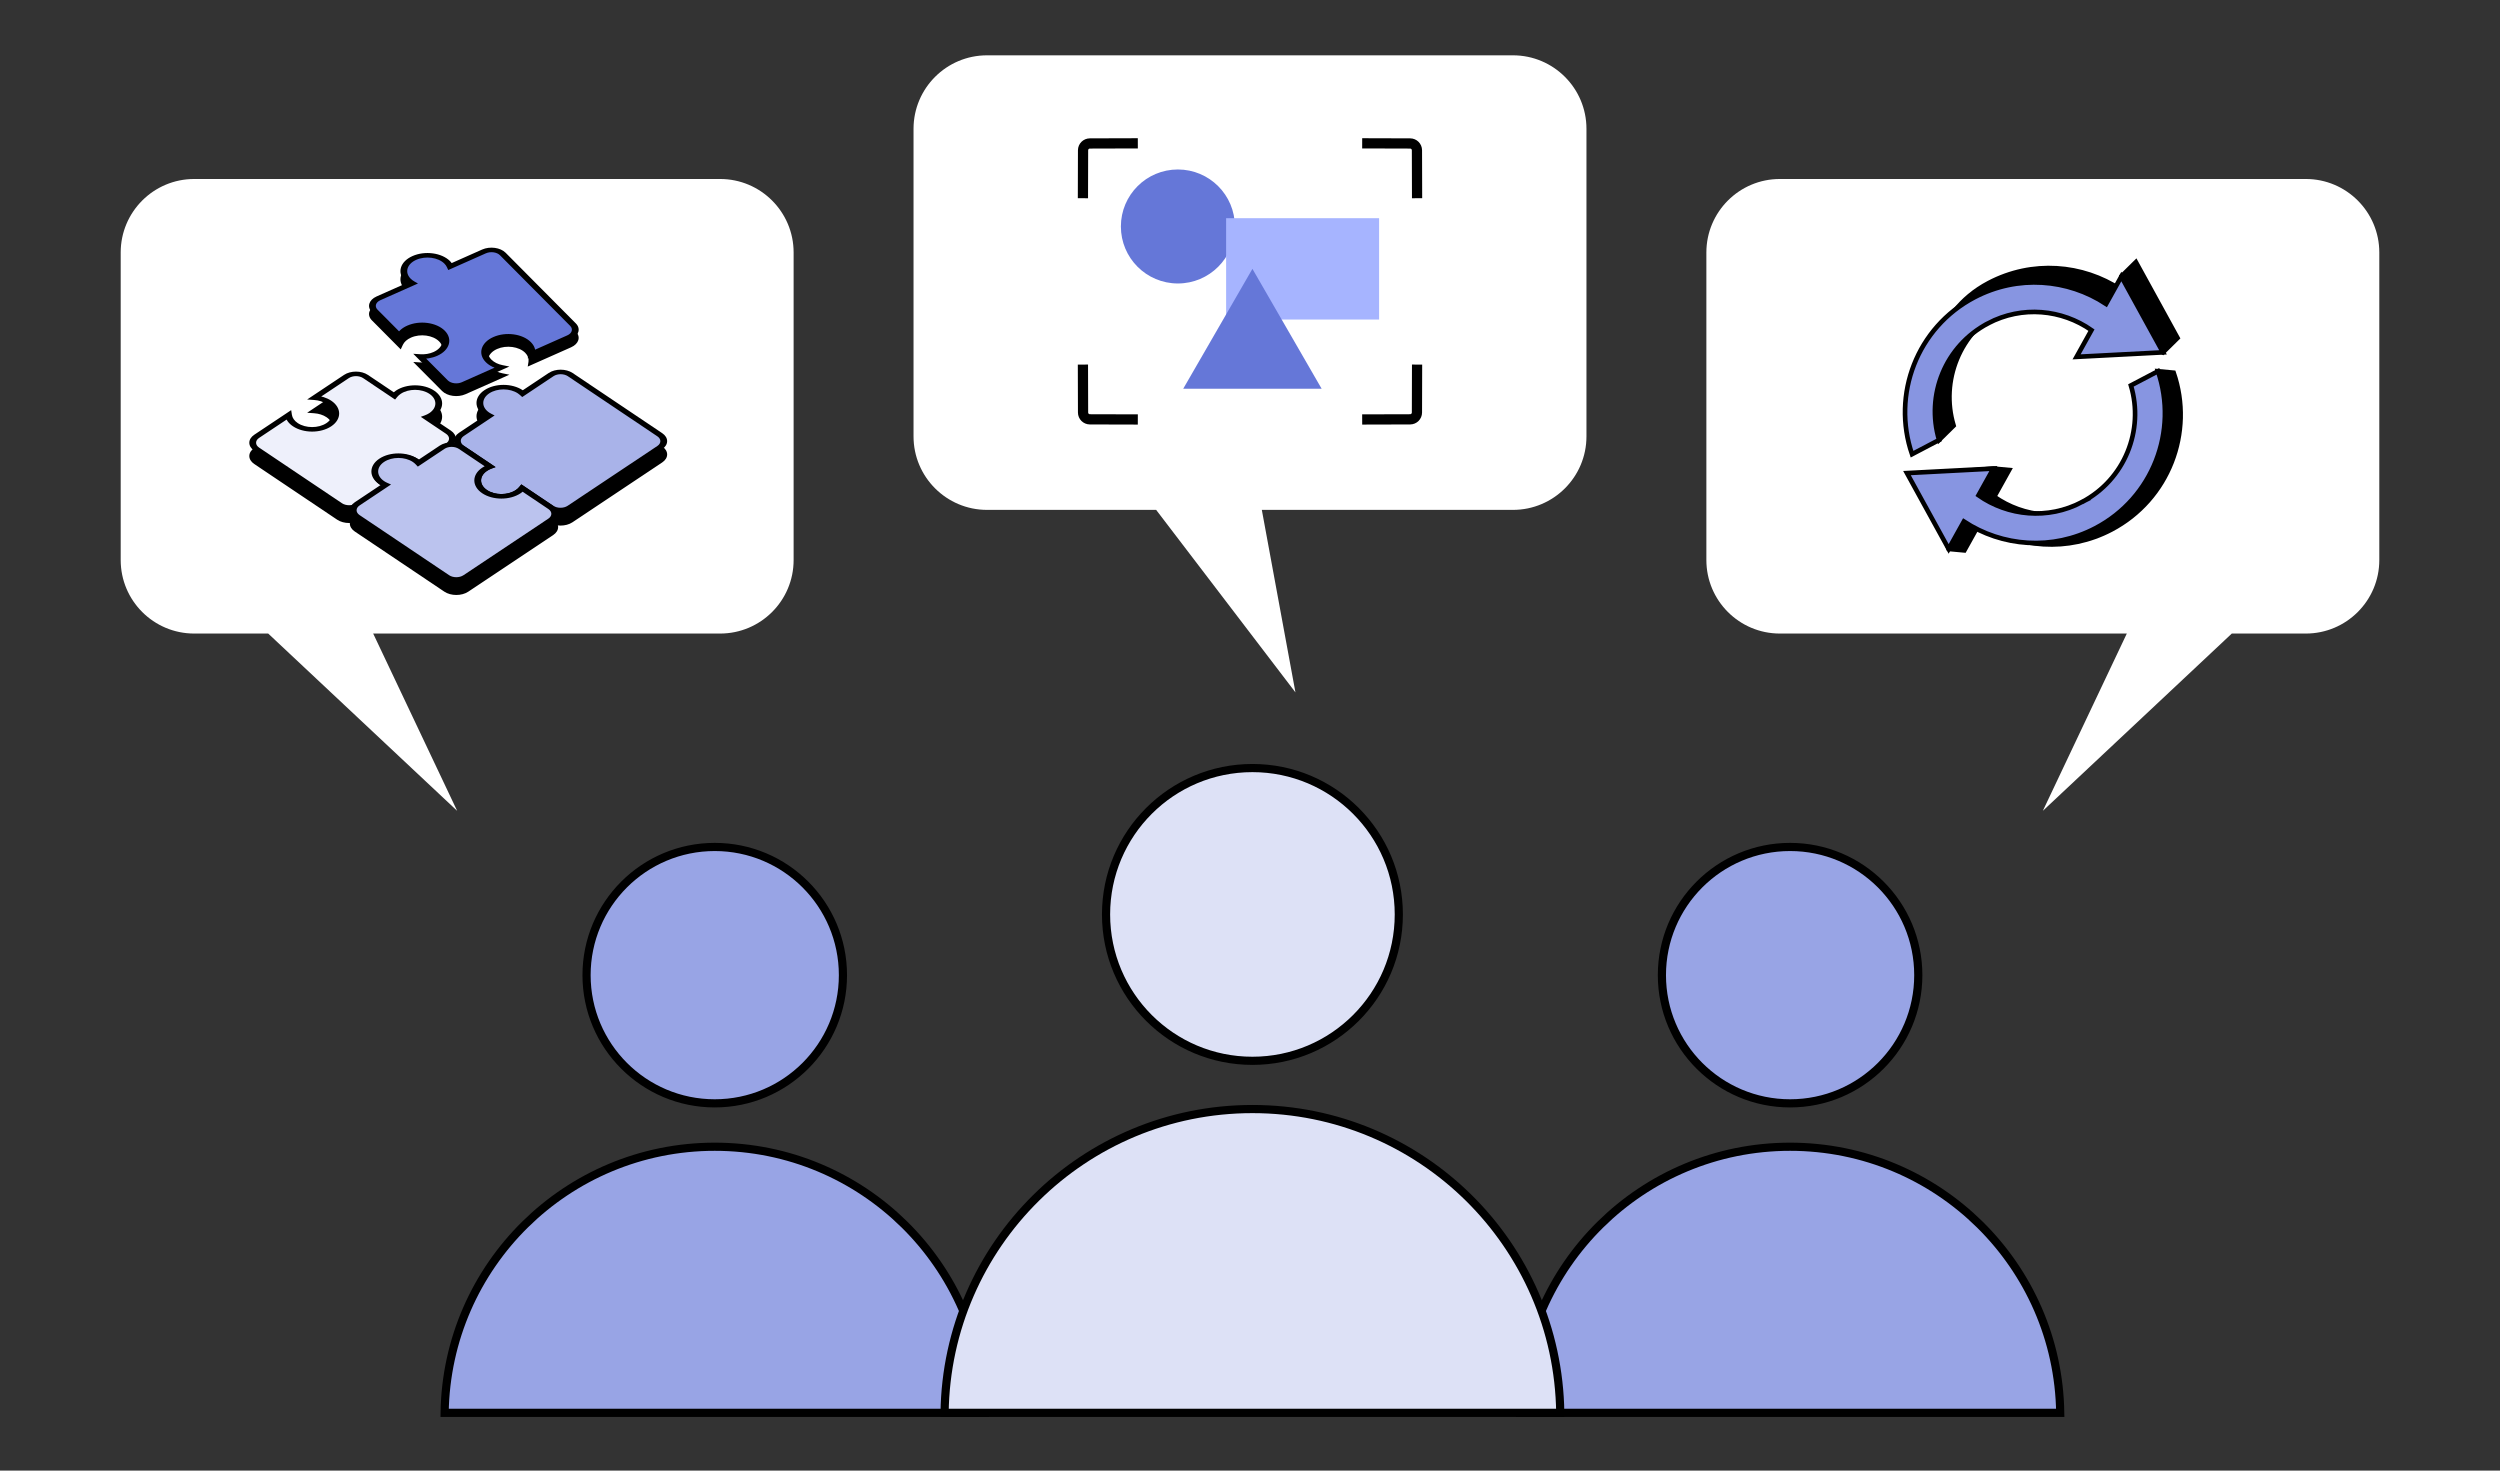 <svg width="306" height="180" viewBox="0 0 306 180" fill="none" xmlns="http://www.w3.org/2000/svg">
<rect x="0" y="0" width="306" height="180" fill="#333333" stroke="none"/>
<circle cx="87.485" cy="119.359" r="15.691" fill="#98A4E5" stroke="black"/>
<path d="M120.549 172.929H54.422C54.689 154.897 69.39 140.361 87.485 140.361C105.581 140.361 120.282 154.897 120.549 172.929Z" fill="#98A4E5" stroke="black"/>
<circle cx="219.108" cy="119.359" r="15.691" fill="#98A4E5" stroke="black"/>
<path d="M252.172 172.929H186.045C186.312 154.897 201.013 140.361 219.108 140.361C237.204 140.361 251.905 154.897 252.172 172.929Z" fill="#98A4E5" stroke="black"/>
<circle cx="153.297" cy="111.927" r="17.917" fill="#DDE1F6" stroke="black"/>
<path d="M190.976 172.93H115.618C115.885 152.349 132.652 135.748 153.297 135.748C173.941 135.748 190.708 152.349 190.976 172.93Z" fill="#DDE1F6" stroke="black"/>
<path fill-rule="evenodd" clip-rule="evenodd" d="M23.773 21.908C18.802 21.908 14.773 25.938 14.773 30.908V68.547C14.773 73.518 18.802 77.547 23.773 77.547H32.828L55.956 99.247L45.677 77.547H88.139C93.11 77.547 97.139 73.518 97.139 68.547V30.908C97.139 25.938 93.11 21.908 88.139 21.908H23.773Z" fill="white"/>
<path fill-rule="evenodd" clip-rule="evenodd" d="M40.247 53.61C41.38 52.854 41.382 51.626 40.252 50.867C39.763 50.539 39.142 50.352 38.503 50.306L42.402 47.707C43.05 47.275 44.099 47.277 44.745 47.711L48.262 50.073C48.392 49.914 48.557 49.765 48.759 49.631C49.892 48.875 51.727 48.878 52.857 49.638C53.988 50.397 53.986 51.625 52.852 52.38C52.651 52.514 52.428 52.625 52.19 52.711L54.893 54.527C55.539 54.961 55.538 55.663 54.891 56.095L51.394 58.426C51.277 58.298 51.136 58.177 50.97 58.066C49.84 57.306 48.005 57.303 46.872 58.059C45.739 58.814 45.737 60.042 46.867 60.801C47.032 60.912 47.213 61.007 47.404 61.086L43.905 63.418C43.258 63.85 42.209 63.848 41.562 63.414L31.414 56.598C30.768 56.164 30.769 55.462 31.417 55.031L35.317 52.431C35.382 52.858 35.659 53.274 36.148 53.603C37.279 54.362 39.114 54.365 40.247 53.61Z" fill="black"/>
<path d="M38.503 50.306L38.211 50.11L37.595 50.521L38.46 50.582L38.503 50.306ZM48.262 50.073L47.968 50.268L48.359 50.531L48.625 50.206L48.262 50.073ZM52.19 52.711L51.992 52.468L51.506 52.644L51.897 52.907L52.19 52.711ZM54.891 56.095L55.183 56.291L54.891 56.095ZM51.394 58.426L51.04 58.57L51.314 58.87L51.686 58.622L51.394 58.426ZM47.404 61.086L47.696 61.282L48.068 61.034L47.62 60.85L47.404 61.086ZM35.317 52.431L35.729 52.403L35.641 51.823L35.025 52.234L35.317 52.431ZM39.959 51.062C40.927 51.713 40.926 52.766 39.955 53.413L40.539 53.806C41.835 52.943 41.837 51.539 40.545 50.672L39.959 51.062ZM38.46 50.582C39.008 50.621 39.539 50.781 39.959 51.062L40.545 50.672C39.986 50.296 39.276 50.083 38.546 50.031L38.46 50.582ZM42.11 47.511L38.211 50.11L38.796 50.503L42.695 47.904L42.11 47.511ZM45.038 47.516C44.231 46.973 42.919 46.971 42.11 47.511L42.695 47.904C43.181 47.58 43.967 47.581 44.452 47.907L45.038 47.516ZM48.555 49.877L45.038 47.516L44.452 47.907L47.968 50.268L48.555 49.877ZM48.625 50.206C48.736 50.07 48.878 49.943 49.051 49.827L48.466 49.434C48.236 49.587 48.047 49.758 47.898 49.94L48.625 50.206ZM49.051 49.827C50.022 49.18 51.595 49.182 52.564 49.833L53.151 49.442C51.858 48.574 49.761 48.571 48.466 49.434L49.051 49.827ZM52.564 49.833C53.533 50.484 53.531 51.536 52.56 52.184L53.145 52.577C54.44 51.713 54.443 50.31 53.151 49.442L52.564 49.833ZM52.56 52.184C52.387 52.299 52.195 52.394 51.992 52.468L52.388 52.955C52.66 52.856 52.915 52.73 53.145 52.577L52.56 52.184ZM55.186 54.331L52.483 52.516L51.897 52.907L54.6 54.722L55.186 54.331ZM55.183 56.291C55.993 55.751 55.994 54.874 55.186 54.331L54.6 54.722C55.085 55.048 55.084 55.574 54.598 55.898L55.183 56.291ZM51.686 58.622L55.183 56.291L54.598 55.898L51.101 58.229L51.686 58.622ZM50.677 58.261C50.819 58.357 50.94 58.46 51.04 58.57L51.747 58.282C51.613 58.135 51.452 57.997 51.264 57.87L50.677 58.261ZM47.164 58.255C48.136 57.608 49.708 57.61 50.677 58.261L51.264 57.87C49.972 57.002 47.874 56.999 46.579 57.862L47.164 58.255ZM47.16 60.606C46.191 59.955 46.193 58.903 47.164 58.255L46.579 57.862C45.284 58.726 45.282 60.129 46.574 60.997L47.16 60.606ZM47.62 60.85C47.457 60.782 47.302 60.701 47.16 60.606L46.574 60.997C46.762 61.123 46.968 61.232 47.187 61.322L47.62 60.85ZM44.198 63.615L47.696 61.282L47.111 60.889L43.613 63.222L44.198 63.615ZM41.269 63.61C42.077 64.152 43.388 64.154 44.198 63.615L43.613 63.222C43.127 63.546 42.34 63.544 41.855 63.219L41.269 63.61ZM31.121 56.794L41.269 63.61L41.855 63.219L31.707 56.403L31.121 56.794ZM31.125 54.834C30.315 55.374 30.313 56.251 31.121 56.794L31.707 56.403C31.223 56.077 31.224 55.551 31.709 55.227L31.125 54.834ZM35.025 52.234L31.125 54.834L31.709 55.227L35.609 52.627L35.025 52.234ZM36.442 53.407C36.022 53.126 35.785 52.769 35.729 52.403L34.905 52.458C34.98 52.947 35.297 53.423 35.855 53.798L36.442 53.407ZM39.955 53.413C38.983 54.061 37.41 54.058 36.442 53.407L35.855 53.798C37.147 54.666 39.245 54.669 40.539 53.806L39.955 53.413Z" fill="black"/>
<path fill-rule="evenodd" clip-rule="evenodd" d="M80.759 56.409C81.406 55.977 81.408 55.275 80.761 54.841L69.801 47.48C69.155 47.046 68.106 47.044 67.458 47.476L63.969 49.802C63.885 49.726 63.791 49.653 63.689 49.584C62.558 48.825 60.723 48.822 59.59 49.577C58.457 50.333 58.455 51.56 59.585 52.32C59.688 52.389 59.797 52.452 59.91 52.508L56.473 54.799C55.825 55.231 55.824 55.933 56.47 56.367L59.984 58.727C59.747 58.814 59.524 58.924 59.322 59.058C58.189 59.813 58.187 61.041 59.318 61.801C60.448 62.56 62.283 62.563 63.416 61.808C63.617 61.673 63.783 61.525 63.913 61.366L67.43 63.728C68.077 64.162 69.126 64.164 69.773 63.732L80.759 56.409Z" fill="black"/>
<path d="M63.969 49.802L63.636 49.967L63.922 50.225L64.261 49.999L63.969 49.802ZM59.91 52.508L60.203 52.705L60.542 52.478L60.157 52.286L59.91 52.508ZM56.47 56.367L56.177 56.563L56.47 56.367ZM59.984 58.727L60.182 58.971L60.669 58.794L60.278 58.532L59.984 58.727ZM63.913 61.366L64.206 61.17L63.815 60.908L63.55 61.232L63.913 61.366ZM67.43 63.728L67.724 63.533L67.43 63.728ZM80.468 55.036C80.953 55.362 80.952 55.889 80.466 56.212L81.051 56.605C81.861 56.066 81.862 55.188 81.055 54.645L80.468 55.036ZM69.508 47.675L80.468 55.036L81.055 54.645L70.095 47.284L69.508 47.675ZM67.751 47.672C68.237 47.348 69.023 47.35 69.508 47.675L70.095 47.284C69.287 46.742 67.975 46.739 67.166 47.279L67.751 47.672ZM64.261 49.999L67.751 47.672L67.166 47.279L63.676 49.606L64.261 49.999ZM64.302 49.638C64.206 49.551 64.099 49.467 63.982 49.389L63.395 49.78C63.484 49.839 63.564 49.902 63.636 49.967L64.302 49.638ZM63.982 49.389C62.69 48.521 60.593 48.517 59.297 49.381L59.883 49.774C60.854 49.126 62.426 49.129 63.395 49.78L63.982 49.389ZM59.297 49.381C58.002 50.244 58 51.647 59.292 52.515L59.879 52.124C58.91 51.474 58.911 50.421 59.883 49.774L59.297 49.381ZM59.292 52.515C59.409 52.594 59.533 52.666 59.663 52.73L60.157 52.286C60.06 52.237 59.967 52.184 59.879 52.124L59.292 52.515ZM56.766 54.996L60.203 52.705L59.617 52.312L56.181 54.603L56.766 54.996ZM56.764 56.172C56.279 55.846 56.28 55.32 56.766 54.996L56.181 54.603C55.371 55.143 55.369 56.02 56.177 56.563L56.764 56.172ZM60.278 58.532L56.764 56.172L56.177 56.563L59.691 58.923L60.278 58.532ZM59.786 58.484C59.514 58.583 59.259 58.709 59.03 58.861L59.615 59.255C59.788 59.139 59.979 59.045 60.182 58.971L59.786 58.484ZM59.03 58.861C57.735 59.725 57.732 61.128 59.024 61.996L59.611 61.605C58.642 60.954 58.644 59.902 59.615 59.255L59.03 58.861ZM59.024 61.996C60.316 62.864 62.414 62.867 63.709 62.004L63.124 61.611C62.153 62.259 60.58 62.256 59.611 61.605L59.024 61.996ZM63.709 62.004C63.938 61.851 64.128 61.681 64.276 61.499L63.55 61.232C63.438 61.368 63.297 61.496 63.124 61.611L63.709 62.004ZM67.724 63.533L64.206 61.17L63.62 61.561L67.137 63.924L67.724 63.533ZM69.481 63.536C68.995 63.86 68.208 63.858 67.724 63.533L67.137 63.924C67.945 64.466 69.256 64.469 70.066 63.929L69.481 63.536ZM80.466 56.212L69.481 63.536L70.066 63.929L81.051 56.605L80.466 56.212Z" fill="black"/>
<path fill-rule="evenodd" clip-rule="evenodd" d="M54.093 41.634C53.207 40.742 51.407 40.498 50.075 41.091C49.499 41.346 49.105 41.717 48.914 42.127L45.861 39.055C45.355 38.544 45.561 37.856 46.323 37.518L50.469 35.675C50.26 35.559 50.073 35.42 49.915 35.261C49.028 34.368 49.389 33.165 50.722 32.572C52.054 31.98 53.853 32.224 54.74 33.116C54.898 33.276 55.017 33.445 55.097 33.619L59.241 31.777C60.003 31.439 61.031 31.578 61.538 32.088L70.136 40.74C70.643 41.251 70.436 41.939 69.674 42.277L65.1 44.31C65.169 43.876 65.021 43.423 64.63 43.03C63.744 42.138 61.945 41.894 60.612 42.486C59.28 43.079 58.918 44.282 59.805 45.175C60.195 45.567 60.762 45.834 61.388 45.96L56.756 48.018C55.995 48.356 54.966 48.217 54.459 47.707L51.408 44.637C52.047 44.678 52.711 44.578 53.286 44.322C54.619 43.73 54.98 42.527 54.093 41.634Z" fill="black"/>
<path d="M48.914 42.127L48.569 42.28L49.051 42.765L49.309 42.209L48.914 42.127ZM45.861 39.055L45.517 39.208L45.861 39.055ZM50.469 35.675L50.698 35.906L51.16 35.701L50.735 35.463L50.469 35.675ZM55.097 33.619L54.702 33.7L54.865 34.054L55.327 33.849L55.097 33.619ZM59.241 31.777L59.012 31.546L59.241 31.777ZM61.538 32.088L61.883 31.935L61.538 32.088ZM70.136 40.74L69.791 40.894L70.136 40.74ZM65.1 44.31L64.688 44.28L64.594 44.868L65.329 44.541L65.1 44.31ZM61.388 45.96L61.617 46.191L62.352 45.864L61.506 45.694L61.388 45.96ZM56.756 48.018L56.527 47.787L56.756 48.018ZM54.459 47.707L54.804 47.554L54.459 47.707ZM51.408 44.637L51.448 44.361L50.582 44.305L51.064 44.79L51.408 44.637ZM50.304 41.322C51.447 40.814 52.989 41.023 53.749 41.788L54.438 41.481C53.425 40.461 51.368 40.183 49.846 40.86L50.304 41.322ZM49.309 42.209C49.473 41.858 49.811 41.541 50.304 41.322L49.846 40.86C49.188 41.152 48.736 41.575 48.518 42.044L49.309 42.209ZM45.517 39.208L48.569 42.28L49.259 41.973L46.206 38.901L45.517 39.208ZM46.093 37.287C45.141 37.71 44.883 38.57 45.517 39.208L46.206 38.901C45.826 38.519 45.981 38.003 46.552 37.749L46.093 37.287ZM50.239 35.444L46.093 37.287L46.552 37.749L50.698 35.906L50.239 35.444ZM50.735 35.463C50.556 35.363 50.396 35.244 50.26 35.108L49.57 35.414C49.751 35.596 49.965 35.754 50.203 35.888L50.735 35.463ZM50.26 35.108C49.5 34.343 49.809 33.311 50.951 32.803L50.492 32.342C48.969 33.018 48.556 34.394 49.57 35.414L50.26 35.108ZM50.951 32.803C52.093 32.296 53.635 32.505 54.395 33.27L55.085 32.963C54.072 31.943 52.015 31.665 50.492 32.342L50.951 32.803ZM54.395 33.27C54.531 33.406 54.633 33.551 54.702 33.7L55.493 33.537C55.401 33.338 55.266 33.145 55.085 32.963L54.395 33.27ZM59.012 31.546L54.868 33.388L55.327 33.849L59.471 32.008L59.012 31.546ZM61.883 31.935C61.249 31.297 59.964 31.123 59.012 31.546L59.471 32.008C60.042 31.754 60.813 31.858 61.193 32.241L61.883 31.935ZM70.481 40.587L61.883 31.935L61.193 32.241L69.791 40.894L70.481 40.587ZM69.904 42.508C70.856 42.085 71.114 41.225 70.481 40.587L69.791 40.894C70.171 41.276 70.016 41.792 69.445 42.046L69.904 42.508ZM65.329 44.541L69.904 42.508L69.445 42.046L64.87 44.079L65.329 44.541ZM64.286 43.183C64.62 43.52 64.747 43.908 64.688 44.28L65.512 44.34C65.591 43.843 65.421 43.325 64.975 42.877L64.286 43.183ZM60.842 42.717C61.984 42.21 63.526 42.419 64.286 43.183L64.975 42.877C63.962 41.857 61.906 41.579 60.383 42.255L60.842 42.717ZM60.15 45.021C59.39 44.256 59.7 43.225 60.842 42.717L60.383 42.255C58.86 42.932 58.447 44.308 59.46 45.328L60.15 45.021ZM61.506 45.694C60.969 45.587 60.484 45.358 60.15 45.021L59.46 45.328C59.906 45.776 60.554 46.082 61.269 46.225L61.506 45.694ZM56.986 48.249L61.617 46.191L61.158 45.729L56.527 47.787L56.986 48.249ZM54.114 47.86C54.748 48.498 56.033 48.672 56.986 48.249L56.527 47.787C55.955 48.041 55.184 47.937 54.804 47.554L54.114 47.86ZM51.064 44.79L54.114 47.86L54.804 47.554L51.753 44.484L51.064 44.79ZM53.057 44.092C52.563 44.311 51.995 44.397 51.448 44.361L51.369 44.913C52.099 44.96 52.858 44.846 53.516 44.553L53.057 44.092ZM53.749 41.788C54.509 42.553 54.199 43.584 53.057 44.092L53.516 44.553C55.039 43.877 55.452 42.501 54.438 41.481L53.749 41.788Z" fill="black"/>
<path fill-rule="evenodd" clip-rule="evenodd" d="M54.094 40.632C53.207 39.74 51.408 39.496 50.075 40.089C49.5 40.344 49.105 40.714 48.914 41.124L45.862 38.053C45.355 37.542 45.562 36.854 46.324 36.516L50.469 34.674C50.261 34.557 50.073 34.418 49.915 34.259C49.028 33.366 49.389 32.163 50.722 31.57C52.054 30.978 53.853 31.222 54.74 32.114C54.898 32.274 55.017 32.443 55.097 32.617L59.242 30.775C60.004 30.437 61.032 30.576 61.539 31.086L70.137 39.739C70.644 40.249 70.437 40.937 69.675 41.275L65.101 43.308C65.17 42.874 65.021 42.422 64.632 42.029C63.745 41.137 61.946 40.893 60.613 41.486C59.281 42.078 58.919 43.281 59.806 44.174C60.196 44.566 60.762 44.833 61.387 44.959L56.757 47.016C55.995 47.355 54.967 47.215 54.46 46.705L51.409 43.635C52.048 43.676 52.711 43.576 53.287 43.321C54.62 42.728 54.981 41.525 54.094 40.632Z" fill="#6577D8"/>
<path d="M48.914 41.124L48.57 41.278L49.051 41.762L49.31 41.207L48.914 41.124ZM45.862 38.053L46.207 37.899L45.862 38.053ZM50.469 34.674L50.699 34.905L51.16 34.7L50.735 34.461L50.469 34.674ZM55.097 32.617L54.702 32.699L54.865 33.053L55.327 32.848L55.097 32.617ZM61.539 31.086L61.884 30.933L61.539 31.086ZM70.137 39.739L69.792 39.892L70.137 39.739ZM65.101 43.308L64.689 43.278L64.596 43.865L65.331 43.539L65.101 43.308ZM61.387 44.959L61.617 45.189L62.351 44.863L61.506 44.693L61.387 44.959ZM54.46 46.705L54.805 46.552L54.46 46.705ZM51.409 43.635L51.449 43.359L50.583 43.303L51.065 43.788L51.409 43.635ZM50.305 40.319C51.447 39.812 52.989 40.021 53.749 40.785L54.439 40.479C53.425 39.459 51.369 39.181 49.846 39.858L50.305 40.319ZM49.31 41.207C49.474 40.856 49.811 40.539 50.305 40.319L49.846 39.858C49.188 40.15 48.737 40.573 48.519 41.041L49.31 41.207ZM45.518 38.206L48.57 41.278L49.259 40.971L46.207 37.899L45.518 38.206ZM46.094 36.285C45.142 36.708 44.884 37.568 45.518 38.206L46.207 37.899C45.827 37.517 45.982 37.001 46.553 36.747L46.094 36.285ZM50.24 34.443L46.094 36.285L46.553 36.747L50.699 34.905L50.24 34.443ZM50.735 34.461C50.556 34.361 50.396 34.242 50.26 34.105L49.57 34.412C49.751 34.594 49.965 34.752 50.204 34.886L50.735 34.461ZM50.26 34.105C49.499 33.34 49.809 32.309 50.951 31.801L50.492 31.34C48.969 32.016 48.556 33.392 49.57 34.412L50.26 34.105ZM50.951 31.801C52.093 31.294 53.635 31.503 54.395 32.267L55.085 31.961C54.071 30.941 52.015 30.663 50.492 31.34L50.951 31.801ZM54.395 32.267C54.532 32.404 54.633 32.55 54.702 32.699L55.493 32.535C55.401 32.336 55.266 32.143 55.085 31.961L54.395 32.267ZM59.013 30.544L54.868 32.386L55.327 32.848L59.471 31.006L59.013 30.544ZM61.884 30.933C61.25 30.295 59.965 30.121 59.013 30.544L59.471 31.006C60.043 30.752 60.814 30.857 61.194 31.239L61.884 30.933ZM70.482 39.585L61.884 30.933L61.194 31.239L69.792 39.892L70.482 39.585ZM69.905 41.506C70.857 41.083 71.115 40.223 70.482 39.585L69.792 39.892C70.172 40.274 70.017 40.79 69.446 41.044L69.905 41.506ZM65.331 43.539L69.905 41.506L69.446 41.044L64.872 43.077L65.331 43.539ZM64.287 42.182C64.621 42.519 64.748 42.906 64.689 43.278L65.513 43.338C65.592 42.842 65.422 42.324 64.976 41.876L64.287 42.182ZM60.843 41.717C61.985 41.209 63.527 41.418 64.287 42.182L64.976 41.876C63.963 40.856 61.907 40.578 60.384 41.255L60.843 41.717ZM60.151 44.02C59.391 43.255 59.701 42.224 60.843 41.717L60.384 41.255C58.861 41.931 58.448 43.307 59.461 44.327L60.151 44.02ZM61.506 44.693C60.97 44.585 60.485 44.357 60.151 44.02L59.461 44.327C59.907 44.775 60.554 45.08 61.268 45.224L61.506 44.693ZM56.987 47.247L61.617 45.189L61.158 44.727L56.528 46.785L56.987 47.247ZM54.115 46.858C54.749 47.496 56.035 47.67 56.987 47.247L56.528 46.785C55.956 47.039 55.185 46.934 54.805 46.552L54.115 46.858ZM51.065 43.788L54.115 46.858L54.805 46.552L51.754 43.482L51.065 43.788ZM53.057 43.09C52.564 43.309 51.996 43.395 51.449 43.359L51.37 43.911C52.1 43.958 52.859 43.844 53.517 43.551L53.057 43.09ZM53.749 40.785C54.509 41.55 54.2 42.582 53.057 43.09L53.517 43.551C55.039 42.875 55.452 41.499 54.439 40.479L53.749 40.785Z" fill="black"/>
<path fill-rule="evenodd" clip-rule="evenodd" d="M57.022 72.226C56.374 72.658 55.325 72.656 54.678 72.222L43.718 64.861C43.072 64.427 43.073 63.725 43.721 63.293L47.21 60.967C47.036 60.892 46.873 60.804 46.721 60.703C45.591 59.943 45.593 58.715 46.726 57.96C47.859 57.205 49.694 57.208 50.824 57.967C50.976 58.069 51.107 58.179 51.218 58.295L54.113 56.365C54.761 55.933 55.81 55.935 56.456 56.369L59.974 58.731C59.741 58.817 59.522 58.926 59.324 59.057C58.191 59.813 58.189 61.041 59.319 61.8C60.45 62.559 62.285 62.562 63.418 61.807C63.616 61.675 63.779 61.529 63.908 61.374L67.416 63.73C68.062 64.164 68.061 64.866 67.413 65.298L57.022 72.226Z" fill="black"/>
<path d="M54.678 72.222L54.385 72.417L54.678 72.222ZM57.022 72.226L56.729 72.029L57.022 72.226ZM43.718 64.861L44.012 64.665L43.718 64.861ZM47.21 60.967L47.502 61.163L47.867 60.92L47.434 60.734L47.21 60.967ZM51.218 58.295L50.869 58.444L51.146 58.735L51.51 58.492L51.218 58.295ZM56.456 56.369L56.163 56.564L56.456 56.369ZM59.974 58.731L60.173 58.974L60.656 58.797L60.267 58.536L59.974 58.731ZM63.908 61.374L64.201 61.178L63.812 60.917L63.545 61.239L63.908 61.374ZM67.413 65.298L67.706 65.495L67.413 65.298ZM54.385 72.417C55.193 72.96 56.504 72.962 57.314 72.422L56.729 72.029C56.243 72.353 55.456 72.352 54.972 72.026L54.385 72.417ZM43.425 65.056L54.385 72.417L54.972 72.026L44.012 64.665L43.425 65.056ZM43.428 63.096C42.619 63.636 42.617 64.513 43.425 65.056L44.012 64.665C43.527 64.34 43.528 63.813 44.014 63.489L43.428 63.096ZM46.917 60.77L43.428 63.096L44.014 63.489L47.502 61.163L46.917 60.77ZM47.434 60.734C47.285 60.67 47.145 60.595 47.014 60.507L46.428 60.898C46.6 61.014 46.788 61.115 46.986 61.2L47.434 60.734ZM47.014 60.507C46.045 59.856 46.047 58.804 47.018 58.157L46.433 57.764C45.138 58.627 45.136 60.03 46.428 60.898L47.014 60.507ZM47.018 58.157C47.989 57.509 49.562 57.512 50.531 58.163L51.118 57.772C49.826 56.904 47.728 56.9 46.433 57.764L47.018 58.157ZM50.531 58.163C50.661 58.25 50.774 58.344 50.869 58.444L51.567 58.146C51.44 58.013 51.29 57.888 51.118 57.772L50.531 58.163ZM53.82 56.168L50.925 58.099L51.51 58.492L54.406 56.561L53.82 56.168ZM56.749 56.173C55.941 55.631 54.63 55.629 53.82 56.168L54.406 56.561C54.891 56.237 55.678 56.239 56.163 56.564L56.749 56.173ZM60.267 58.536L56.749 56.173L56.163 56.564L59.68 58.927L60.267 58.536ZM59.617 59.254C59.786 59.141 59.974 59.048 60.173 58.974L59.774 58.489C59.507 58.587 59.257 58.711 59.032 58.861L59.617 59.254ZM59.612 61.605C58.644 60.954 58.645 59.901 59.617 59.254L59.032 58.861C57.736 59.724 57.734 61.128 59.026 61.995L59.612 61.605ZM63.125 61.611C62.154 62.258 60.581 62.255 59.612 61.605L59.026 61.995C60.318 62.863 62.416 62.867 63.711 62.004L63.125 61.611ZM63.545 61.239C63.435 61.372 63.295 61.497 63.125 61.611L63.711 62.004C63.936 61.853 64.123 61.686 64.27 61.508L63.545 61.239ZM67.709 63.535L64.201 61.178L63.614 61.569L67.123 63.926L67.709 63.535ZM67.706 65.495C68.516 64.955 68.517 64.077 67.709 63.535L67.123 63.926C67.608 64.251 67.607 64.778 67.121 65.102L67.706 65.495ZM57.314 72.422L67.706 65.495L67.121 65.102L56.729 72.029L57.314 72.422Z" fill="black"/>
<path fill-rule="evenodd" clip-rule="evenodd" d="M40.248 51.987C41.381 51.231 41.383 50.003 40.252 49.244C39.763 48.916 39.142 48.728 38.503 48.683L42.402 46.084C43.05 45.652 44.099 45.654 44.745 46.088L48.26 48.449C48.39 48.289 48.556 48.14 48.758 48.005C49.891 47.25 51.726 47.253 52.857 48.012C53.987 48.772 53.985 49.999 52.852 50.755C52.65 50.889 52.426 51 52.188 51.087L54.893 52.904C55.539 53.338 55.538 54.04 54.891 54.472L51.394 56.803C51.277 56.675 51.136 56.554 50.971 56.443C49.84 55.683 48.005 55.68 46.872 56.436C45.739 57.191 45.737 58.419 46.867 59.178C47.032 59.289 47.213 59.384 47.404 59.463L43.905 61.795C43.258 62.227 42.209 62.225 41.562 61.791L31.414 54.975C30.768 54.541 30.769 53.839 31.417 53.408L35.318 50.807C35.383 51.235 35.66 51.651 36.149 51.98C37.279 52.739 39.114 52.742 40.248 51.987Z" fill="#EEF0FB"/>
<path d="M38.503 48.683L38.211 48.487L37.595 48.898L38.46 48.959L38.503 48.683ZM48.26 48.449L47.967 48.644L48.358 48.907L48.624 48.582L48.26 48.449ZM52.188 51.087L51.99 50.843L51.503 51.019L51.894 51.282L52.188 51.087ZM54.893 52.904L54.6 53.099L54.893 52.904ZM51.394 56.803L51.04 56.947L51.314 57.247L51.686 56.999L51.394 56.803ZM47.404 59.463L47.696 59.659L48.068 59.411L47.621 59.227L47.404 59.463ZM43.905 61.795L43.613 61.599L43.905 61.795ZM35.318 50.807L35.73 50.779L35.641 50.2L35.025 50.611L35.318 50.807ZM39.959 49.44C40.928 50.09 40.926 51.143 39.955 51.79L40.54 52.183C41.835 51.32 41.838 49.916 40.546 49.048L39.959 49.44ZM38.46 48.959C39.008 48.998 39.54 49.158 39.959 49.44L40.546 49.048C39.987 48.673 39.276 48.459 38.546 48.408L38.46 48.959ZM42.11 45.888L38.211 48.487L38.796 48.88L42.695 46.281L42.11 45.888ZM45.038 45.893C44.231 45.35 42.919 45.348 42.11 45.888L42.695 46.281C43.181 45.957 43.967 45.958 44.452 46.283L45.038 45.893ZM48.553 48.253L45.038 45.893L44.452 46.283L47.967 48.644L48.553 48.253ZM48.624 48.582C48.735 48.446 48.877 48.318 49.051 48.202L48.466 47.809C48.235 47.962 48.045 48.133 47.897 48.316L48.624 48.582ZM49.051 48.202C50.022 47.554 51.595 47.557 52.563 48.208L53.15 47.817C51.858 46.949 49.761 46.946 48.466 47.809L49.051 48.202ZM52.563 48.208C53.532 48.859 53.531 49.911 52.559 50.559L53.145 50.951C54.44 50.088 54.442 48.685 53.15 47.817L52.563 48.208ZM52.559 50.559C52.386 50.674 52.194 50.769 51.99 50.843L52.385 51.33C52.658 51.231 52.914 51.105 53.145 50.951L52.559 50.559ZM55.186 52.708L52.481 50.891L51.894 51.282L54.6 53.099L55.186 52.708ZM55.183 54.668C55.993 54.128 55.994 53.251 55.186 52.708L54.6 53.099C55.085 53.425 55.084 53.951 54.598 54.275L55.183 54.668ZM51.686 56.999L55.183 54.668L54.598 54.275L51.101 56.606L51.686 56.999ZM50.677 56.638C50.819 56.734 50.94 56.837 51.04 56.947L51.747 56.659C51.613 56.512 51.452 56.374 51.264 56.247L50.677 56.638ZM47.164 56.632C48.136 55.985 49.708 55.987 50.677 56.638L51.264 56.247C49.972 55.379 47.874 55.376 46.579 56.239L47.164 56.632ZM47.16 58.983C46.191 58.332 46.193 57.279 47.164 56.632L46.579 56.239C45.284 57.102 45.282 58.506 46.574 59.374L47.16 58.983ZM47.621 59.227C47.457 59.16 47.303 59.078 47.16 58.983L46.574 59.374C46.762 59.5 46.968 59.609 47.187 59.699L47.621 59.227ZM44.198 61.992L47.696 59.659L47.111 59.266L43.613 61.599L44.198 61.992ZM41.269 61.987C42.077 62.529 43.388 62.531 44.198 61.992L43.613 61.599C43.127 61.922 42.34 61.921 41.855 61.596L41.269 61.987ZM31.121 55.171L41.269 61.987L41.855 61.596L31.707 54.78L31.121 55.171ZM31.125 53.211C30.315 53.751 30.313 54.628 31.121 55.171L31.707 54.78C31.223 54.454 31.224 53.928 31.709 53.604L31.125 53.211ZM35.025 50.611L31.125 53.211L31.709 53.604L35.61 51.004L35.025 50.611ZM36.442 51.784C36.023 51.502 35.786 51.146 35.73 50.779L34.906 50.835C34.98 51.324 35.297 51.8 35.856 52.175L36.442 51.784ZM39.955 51.79C38.984 52.438 37.411 52.435 36.442 51.784L35.856 52.175C37.148 53.043 39.245 53.046 40.54 52.183L39.955 51.79Z" fill="black"/>
<path fill-rule="evenodd" clip-rule="evenodd" d="M80.757 54.782C81.405 54.35 81.406 53.648 80.76 53.214L69.799 45.853C69.153 45.419 68.104 45.417 67.456 45.849L63.967 48.175C63.883 48.099 63.79 48.027 63.687 47.958C62.557 47.199 60.722 47.196 59.589 47.951C58.456 48.706 58.453 49.934 59.584 50.694C59.686 50.762 59.795 50.825 59.908 50.881L56.471 53.172C55.823 53.604 55.822 54.306 56.468 54.74L59.986 57.102C59.747 57.189 59.523 57.3 59.321 57.434C58.187 58.19 58.185 59.417 59.316 60.177C60.446 60.936 62.281 60.939 63.414 60.184C63.616 60.049 63.782 59.899 63.913 59.74L67.428 62.101C68.075 62.535 69.124 62.537 69.772 62.105L80.757 54.782Z" fill="#A9B3E9"/>
<path d="M80.76 53.214L81.053 53.019L80.76 53.214ZM69.799 45.853L69.506 46.048L69.799 45.853ZM63.967 48.175L63.634 48.34L63.92 48.598L64.259 48.372L63.967 48.175ZM59.908 50.881L60.2 51.078L60.54 50.851L60.155 50.659L59.908 50.881ZM56.471 53.172L56.179 52.976L56.471 53.172ZM56.468 54.74L56.762 54.545L56.468 54.74ZM59.986 57.102L60.183 57.346L60.67 57.17L60.279 56.907L59.986 57.102ZM63.913 59.74L64.206 59.544L63.815 59.282L63.549 59.607L63.913 59.74ZM67.428 62.101L67.135 62.297L67.428 62.101ZM80.466 53.41C80.951 53.735 80.95 54.261 80.464 54.585L81.049 54.978C81.859 54.439 81.861 53.561 81.053 53.019L80.466 53.41ZM69.506 46.048L80.466 53.41L81.053 53.019L70.093 45.657L69.506 46.048ZM67.749 46.045C68.235 45.721 69.022 45.723 69.506 46.048L70.093 45.657C69.285 45.115 67.974 45.112 67.164 45.652L67.749 46.045ZM64.259 48.372L67.749 46.045L67.164 45.652L63.674 47.979L64.259 48.372ZM64.299 48.011C64.204 47.924 64.097 47.841 63.981 47.763L63.394 48.154C63.482 48.213 63.562 48.275 63.634 48.34L64.299 48.011ZM63.981 47.763C62.688 46.895 60.591 46.891 59.296 47.755L59.881 48.148C60.852 47.5 62.425 47.503 63.394 48.154L63.981 47.763ZM59.296 47.755C58.001 48.618 57.999 50.021 59.291 50.889L59.877 50.498C58.908 49.847 58.91 48.795 59.881 48.148L59.296 47.755ZM59.291 50.889C59.408 50.968 59.531 51.039 59.66 51.103L60.155 50.659C60.058 50.611 59.965 50.557 59.877 50.498L59.291 50.889ZM56.764 53.369L60.2 51.078L59.615 50.685L56.179 52.976L56.764 53.369ZM56.762 54.545C56.277 54.219 56.278 53.693 56.764 53.369L56.179 52.976C55.369 53.516 55.367 54.393 56.175 54.936L56.762 54.545ZM60.279 56.907L56.762 54.545L56.175 54.936L59.692 57.298L60.279 56.907ZM59.788 56.859C59.515 56.958 59.258 57.084 59.028 57.238L59.613 57.631C59.787 57.515 59.979 57.42 60.183 57.346L59.788 56.859ZM59.028 57.238C57.733 58.101 57.73 59.504 59.023 60.372L59.609 59.981C58.64 59.331 58.642 58.278 59.613 57.631L59.028 57.238ZM59.023 60.372C60.315 61.24 62.412 61.244 63.707 60.38L63.122 59.987C62.151 60.635 60.578 60.632 59.609 59.981L59.023 60.372ZM63.707 60.38C63.937 60.227 64.127 60.056 64.276 59.873L63.549 59.607C63.438 59.743 63.295 59.872 63.122 59.987L63.707 60.38ZM67.722 61.906L64.206 59.544L63.619 59.935L67.135 62.297L67.722 61.906ZM69.479 61.909C68.993 62.233 68.206 62.231 67.722 61.906L67.135 62.297C67.943 62.84 69.254 62.842 70.064 62.302L69.479 61.909ZM80.464 54.585L69.479 61.909L70.064 62.302L81.049 54.978L80.464 54.585Z" fill="black"/>
<path fill-rule="evenodd" clip-rule="evenodd" d="M57.02 70.605C56.372 71.037 55.323 71.035 54.676 70.601L43.716 63.239C43.07 62.806 43.071 62.103 43.719 61.672L47.207 59.347C47.034 59.272 46.87 59.184 46.719 59.083C45.588 58.323 45.59 57.095 46.724 56.34C47.857 55.584 49.692 55.588 50.822 56.347C50.973 56.449 51.104 56.558 51.215 56.675L54.111 54.744C54.759 54.312 55.808 54.314 56.454 54.748L59.971 57.11C59.739 57.196 59.52 57.305 59.322 57.436C58.189 58.192 58.187 59.42 59.317 60.179C60.448 60.938 62.283 60.941 63.416 60.186C63.614 60.054 63.777 59.908 63.906 59.753L67.414 62.109C68.06 62.543 68.059 63.245 67.411 63.677L57.02 70.605Z" fill="#BBC3EE"/>
<path d="M54.676 70.601L54.97 70.405L54.676 70.601ZM57.02 70.605L56.727 70.408L57.02 70.605ZM43.716 63.239L43.423 63.435L43.716 63.239ZM47.207 59.347L47.499 59.543L47.864 59.3L47.431 59.114L47.207 59.347ZM51.215 56.675L50.866 56.823L51.143 57.114L51.508 56.871L51.215 56.675ZM59.971 57.11L60.171 57.353L60.654 57.176L60.265 56.915L59.971 57.11ZM63.906 59.753L64.199 59.557L63.81 59.296L63.543 59.618L63.906 59.753ZM67.414 62.109L67.707 61.914L67.414 62.109ZM67.411 63.677L67.704 63.873L67.411 63.677ZM54.383 70.796C55.191 71.339 56.502 71.341 57.312 70.801L56.727 70.408C56.241 70.732 55.454 70.731 54.97 70.405L54.383 70.796ZM43.423 63.435L54.383 70.796L54.97 70.405L44.01 63.044L43.423 63.435ZM43.427 61.475C42.617 62.015 42.615 62.892 43.423 63.435L44.01 63.044C43.525 62.718 43.526 62.192 44.012 61.868L43.427 61.475ZM46.914 59.15L43.427 61.475L44.012 61.868L47.499 59.543L46.914 59.15ZM47.431 59.114C47.282 59.05 47.142 58.974 47.012 58.887L46.426 59.278C46.598 59.394 46.785 59.494 46.983 59.58L47.431 59.114ZM47.012 58.887C46.043 58.236 46.045 57.184 47.016 56.536L46.431 56.143C45.136 57.007 45.133 58.41 46.426 59.278L47.012 58.887ZM47.016 56.536C47.987 55.889 49.56 55.892 50.529 56.542L51.115 56.151C49.823 55.284 47.726 55.28 46.431 56.143L47.016 56.536ZM50.529 56.542C50.659 56.63 50.771 56.724 50.866 56.823L51.564 56.526C51.437 56.393 51.288 56.267 51.115 56.151L50.529 56.542ZM53.818 54.547L50.922 56.478L51.508 56.871L54.404 54.94L53.818 54.547ZM56.747 54.552C55.939 54.01 54.628 54.008 53.818 54.547L54.404 54.94C54.889 54.616 55.676 54.618 56.161 54.943L56.747 54.552ZM60.265 56.915L56.747 54.552L56.161 54.943L59.678 57.306L60.265 56.915ZM59.615 57.633C59.785 57.52 59.972 57.426 60.171 57.353L59.772 56.867C59.505 56.965 59.255 57.09 59.03 57.24L59.615 57.633ZM59.611 59.983C58.642 59.333 58.644 58.28 59.615 57.633L59.03 57.24C57.734 58.103 57.732 59.507 59.024 60.374L59.611 59.983ZM63.123 59.989C62.152 60.637 60.58 60.634 59.611 59.983L59.024 60.374C60.316 61.242 62.413 61.246 63.709 60.383L63.123 59.989ZM63.543 59.618C63.433 59.751 63.293 59.876 63.123 59.989L63.709 60.383C63.934 60.232 64.121 60.065 64.268 59.887L63.543 59.618ZM67.707 61.914L64.199 59.557L63.612 59.948L67.121 62.305L67.707 61.914ZM67.704 63.873C68.514 63.334 68.515 62.456 67.707 61.914L67.121 62.305C67.606 62.63 67.605 63.157 67.119 63.48L67.704 63.873ZM57.312 70.801L67.704 63.873L67.119 63.48L56.727 70.408L57.312 70.801Z" fill="black"/>
<path fill-rule="evenodd" clip-rule="evenodd" d="M282.227 21.908C287.197 21.908 291.227 25.938 291.227 30.908V68.547C291.227 73.518 287.197 77.547 282.227 77.547H273.171L250.043 99.247L260.322 77.547H217.86C212.889 77.547 208.86 73.518 208.86 68.547V30.908C208.86 25.938 212.889 21.908 217.86 21.908H282.227Z" fill="white"/>
<path d="M245.111 37.816C249.294 35.618 254.156 36.11 257.774 38.649L264.748 43.127L266.529 41.37L261.431 32.088L259.649 33.845L259.561 35.441C254.891 32.364 248.741 31.845 243.436 34.633C236.404 38.33 234.838 46.562 237.337 53.853L239.119 52.096C237.483 46.62 239.864 40.579 245.111 37.819V37.816Z" fill="black"/>
<path d="M245.111 37.816C249.294 35.618 254.156 36.11 257.774 38.649L264.748 43.127L266.529 41.37L261.431 32.088L259.649 33.845L259.561 35.441C254.891 32.364 248.741 31.845 243.436 34.633C236.404 38.33 234.838 46.562 237.337 53.853L239.119 52.096C237.483 46.62 239.864 40.579 245.111 37.819V37.816Z" stroke="black" stroke-width="0.568" stroke-miterlimit="10"/>
<path d="M243.333 39.575C247.516 37.377 252.377 37.87 255.995 40.408L254.174 43.68L264.751 43.129L259.652 33.848L257.786 37.201C253.116 34.124 246.966 33.604 241.66 36.392C234.628 40.089 231.533 48.304 234.033 55.594L237.343 53.855C235.708 48.38 238.088 42.339 243.336 39.578L243.333 39.575Z" fill="#8795E1"/>
<path d="M243.333 39.575C247.516 37.377 252.377 37.87 255.995 40.408L254.174 43.68L264.751 43.129L259.652 33.848L257.786 37.201C253.116 34.124 246.966 33.604 241.66 36.392C234.628 40.089 231.533 48.304 234.033 55.594L237.343 53.855C235.708 48.38 238.088 42.339 243.336 39.578L243.333 39.575Z" stroke="black" stroke-width="0.568" stroke-miterlimit="10"/>
<path d="M256.752 61.637C252.569 63.835 247.708 63.342 244.09 60.804L245.911 57.532L243.989 57.353L235.334 58.086L238.514 67.188L240.435 67.367L242.302 64.014C246.972 67.091 253.122 67.611 258.424 64.823C265.456 61.126 268.551 52.908 266.055 45.621L264.134 45.441C265.77 50.917 262 58.879 256.752 61.637Z" fill="black"/>
<path d="M256.752 61.637C252.569 63.835 247.708 63.342 244.09 60.804L245.911 57.532L243.989 57.353L235.334 58.086L238.514 67.188L240.435 67.367L242.302 64.014C246.972 67.091 253.122 67.611 258.424 64.823C265.456 61.126 268.551 52.908 266.055 45.621L264.134 45.441C265.77 50.917 262 58.879 256.752 61.637Z" stroke="black" stroke-width="0.568" stroke-miterlimit="10"/>
<path d="M254.831 61.457C250.648 63.655 245.787 63.163 242.169 60.624L243.99 57.353L233.413 57.906L238.515 67.188L240.381 63.835C245.051 66.911 251.201 67.431 256.504 64.643C263.536 60.947 266.63 52.729 264.134 45.441L260.824 47.18C262.459 52.656 260.079 58.697 254.828 61.457H254.831Z" fill="#8795E1"/>
<path d="M254.831 61.457C250.648 63.655 245.787 63.163 242.169 60.624L243.99 57.353L233.413 57.906L238.515 67.188L240.381 63.835C245.051 66.911 251.201 67.431 256.504 64.643C263.536 60.947 266.63 52.729 264.134 45.441L260.824 47.18C262.459 52.656 260.079 58.697 254.828 61.457H254.831Z" stroke="black" stroke-width="0.568" stroke-miterlimit="10"/>
<path fill-rule="evenodd" clip-rule="evenodd" d="M120.816 6.771C115.846 6.771 111.816 10.801 111.816 15.771V53.41C111.816 58.381 115.846 62.41 120.816 62.41H141.513L158.562 84.748L154.447 62.41H185.183C190.154 62.41 194.183 58.381 194.183 53.41V15.771C194.183 10.801 190.154 6.771 185.183 6.771H120.816Z" fill="white"/>
<circle cx="144.173" cy="27.721" r="6.977" fill="#6577D8"/>
<rect x="150.077" y="26.707" width="18.725" height="12.404" fill="#A6B4FF"/>
<path d="M153.297 32.908L161.767 47.578H144.828L153.297 32.908Z" fill="#6577D8"/>
<path d="M139.269 17.543L133.398 17.56C132.939 17.561 132.568 17.933 132.566 18.392L132.55 24.263" stroke="black" stroke-width="1.251"/>
<path d="M166.731 17.543L172.602 17.56C173.061 17.561 173.432 17.933 173.434 18.392L173.45 24.263" stroke="black" stroke-width="1.251"/>
<path d="M166.731 51.343L172.602 51.327C173.061 51.325 173.432 50.954 173.434 50.495L173.45 44.624" stroke="black" stroke-width="1.251"/>
<path d="M139.269 51.343L133.398 51.327C132.939 51.325 132.568 50.954 132.566 50.495L132.55 44.624" stroke="black" stroke-width="1.251"/>
</svg>
